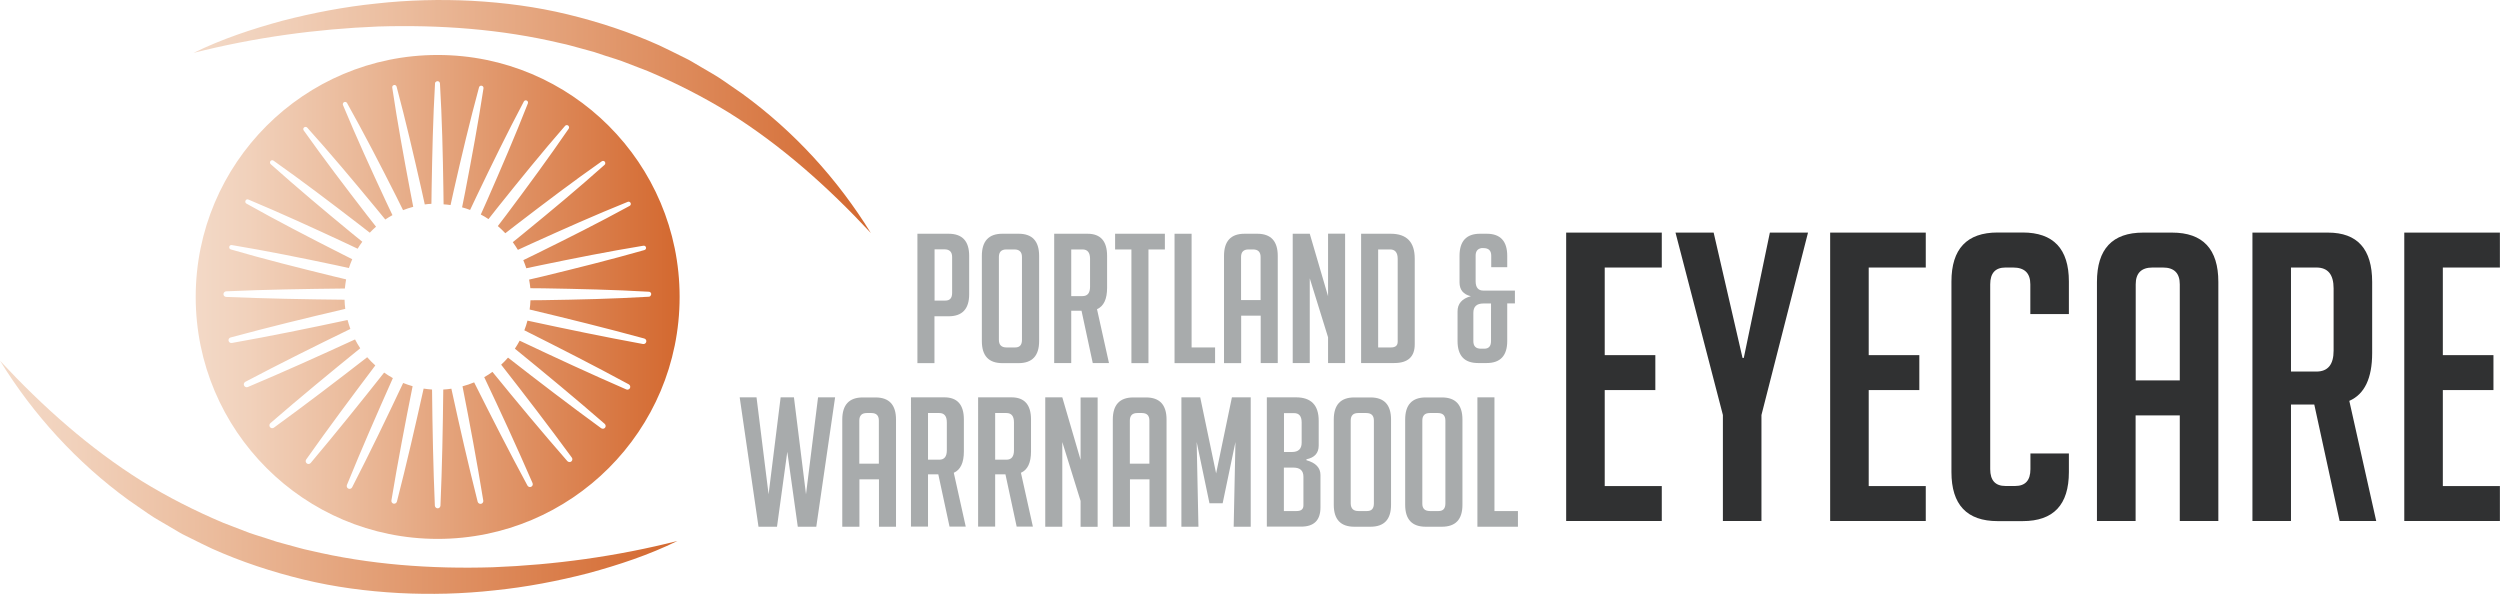 <?xml version="1.0" encoding="UTF-8"?> <!-- Generator: Adobe Illustrator 23.0.3, SVG Export Plug-In . SVG Version: 6.00 Build 0) --> <svg xmlns="http://www.w3.org/2000/svg" xmlns:xlink="http://www.w3.org/1999/xlink" id="Layer_1" x="0px" y="0px" viewBox="0 0 240.54 57.15" style="enable-background:new 0 0 240.54 57.15;" xml:space="preserve"> <style type="text/css"> .st0{fill:#303132;} .st1{fill:#A8ABAC;} .st2{fill:url(#SVGID_1_);} .st3{fill:url(#SVGID_2_);} .st4{fill:url(#SVGID_3_);} </style> <g> <path class="st0" d="M150.69,50.13V22.38h9.2v3.36h-5.49v8.43h4.87v3.36h-4.87v9.24h5.49v3.36H150.69z"></path> <path class="st0" d="M169.48,50.13h-3.71V39.93l-4.56-17.55h3.67l2.78,12.06h0.12l2.51-12.06h3.67l-4.48,17.55V50.13z"></path> <path class="st0" d="M176.09,50.13V22.38h9.2v3.36h-5.49v8.43h4.87v3.36h-4.87v9.24h5.49v3.36H176.09z"></path> <path class="st0" d="M199.06,43.64v1.78c0,3.15-1.48,4.72-4.45,4.72h-2.4c-2.96,0-4.45-1.57-4.45-4.72V27.09 c0-3.14,1.48-4.72,4.45-4.72h2.4c2.96,0,4.45,1.57,4.45,4.72v3.13h-3.71v-2.86c0-1.08-0.55-1.62-1.66-1.62h-0.73 c-0.98,0-1.47,0.54-1.47,1.62v17.78c0,1.08,0.49,1.62,1.47,1.62h0.93c0.98,0,1.47-0.54,1.47-1.62v-1.51H199.06z"></path> <path class="st0" d="M205.47,50.13h-3.71v-23c0-3.17,1.48-4.75,4.45-4.75h2.78c2.96,0,4.45,1.58,4.45,4.75v23h-3.71V39.97h-4.25 V50.13z M209.73,36.6v-9.24c0-1.08-0.54-1.62-1.62-1.62h-1c-1.08,0-1.62,0.54-1.62,1.62v9.24H209.73z"></path> <path class="st0" d="M216.72,22.38h7.27c2.83,0,4.25,1.58,4.25,4.75v6.84c0,2.42-0.73,3.96-2.2,4.6l2.59,11.56h-3.52l-2.44-11.21 h-2.24v11.21h-3.71V22.38z M220.43,35.75h2.44c1.11,0,1.66-0.67,1.66-2.01v-5.99c0-1.34-0.55-2.01-1.66-2.01h-2.44V35.75z"></path> <path class="st0" d="M231.33,50.13V22.38h9.2v3.36h-5.49v8.43h4.87v3.36h-4.87v9.24h5.49v3.36H231.33z"></path> </g> <g> <path class="st1" d="M88.28,22.49h2.99c1.32,0,1.98,0.71,1.98,2.13v3.69c0,1.41-0.66,2.12-1.97,2.12h-1.37v4.51h-1.64V22.49z M89.92,28.92h1.04c0.43,0,0.65-0.24,0.65-0.73v-3.47c0-0.48-0.25-0.73-0.73-0.73h-0.96V28.92z"></path> <path class="st1" d="M96.45,34.94c-1.32,0-1.98-0.7-1.98-2.12v-8.2c0-1.42,0.66-2.13,1.97-2.13h1.57c1.31,0,1.97,0.71,1.97,2.13 v8.2c0,1.41-0.66,2.12-1.98,2.12H96.45z M96.84,33.43h0.84c0.43,0,0.65-0.24,0.65-0.73v-7.97c0-0.48-0.24-0.73-0.73-0.73h-0.77 c-0.48,0-0.72,0.24-0.72,0.73v7.97C96.11,33.18,96.35,33.43,96.84,33.43z"></path> <path class="st1" d="M101.43,22.49h3.21c1.25,0,1.88,0.71,1.88,2.13v3.07c0,1.09-0.32,1.77-0.97,2.06l1.15,5.18h-1.56l-1.08-5.03 h-0.99v5.03h-1.64V22.49z M103.07,28.49h1.08c0.49,0,0.73-0.3,0.73-0.9V24.9c0-0.6-0.24-0.9-0.73-0.9h-1.08V28.49z"></path> <path class="st1" d="M110.5,24v10.94h-1.64V24h-1.57v-1.51h4.79V24H110.5z"></path> <path class="st1" d="M116.91,34.94h-3.9V22.49h1.64v10.94h2.26V34.94z"></path> <path class="st1" d="M119.41,34.94h-1.64V24.62c0-1.42,0.66-2.13,1.97-2.13h1.23c1.31,0,1.97,0.71,1.97,2.13v10.31h-1.64v-4.56 h-1.88V34.94z M121.29,28.87v-4.14c0-0.48-0.24-0.73-0.72-0.73h-0.44c-0.48,0-0.72,0.24-0.72,0.73v4.14H121.29z"></path> <path class="st1" d="M127.78,28.5v-6.02h1.64v12.45h-1.64v-2.48l-1.76-5.67v8.15h-1.64V22.49h1.64L127.78,28.5z"></path> <path class="st1" d="M130.96,34.94V22.49h2.85c1.54,0,2.31,0.8,2.31,2.39v8.25c0,1.2-0.66,1.8-1.97,1.8H130.96z M132.6,33.43h1.23 c0.43,0,0.65-0.18,0.65-0.55V24.9c0-0.6-0.25-0.9-0.73-0.9h-1.15V33.43z"></path> <path class="st1" d="M141.52,28.5c-0.73-0.17-1.09-0.62-1.09-1.33v-2.55c0-1.42,0.66-2.13,1.97-2.13h0.65 c1.31,0,1.97,0.71,1.97,2.13v1.09h-1.54V24.6c0-0.49-0.25-0.73-0.75-0.73h-0.19c-0.38,0.07-0.56,0.31-0.56,0.73v2.46 c0,0.6,0.25,0.9,0.75,0.9h3.03v1.23h-0.74v3.62c0,1.41-0.66,2.12-1.98,2.12h-0.82c-1.32,0-1.98-0.7-1.98-2.12v-2.83 C140.23,29.23,140.66,28.73,141.52,28.5z M143.47,29.2h-0.74c-0.65,0-0.97,0.3-0.97,0.9v2.72c0,0.49,0.24,0.73,0.73,0.73h0.32 c0.43,0,0.65-0.24,0.65-0.73V29.2z"></path> <path class="st1" d="M80.35,38.23l-1.81,12.45h-1.78l-1.01-7.21l-0.99,7.21h-1.78l-1.81-12.45h1.62l1.16,9.33l1.16-9.33h1.28 l1.16,9.33l1.16-9.33H80.35z"></path> <path class="st1" d="M82.68,50.68h-1.64V40.37c0-1.42,0.66-2.13,1.97-2.13h1.23c1.31,0,1.97,0.71,1.97,2.13v10.31h-1.64v-4.56 h-1.88V50.68z M84.56,44.61v-4.14c0-0.49-0.24-0.73-0.72-0.73h-0.44c-0.48,0-0.72,0.24-0.72,0.73v4.14H84.56z"></path> <path class="st1" d="M87.65,38.23h3.21c1.25,0,1.88,0.71,1.88,2.13v3.07c0,1.09-0.32,1.77-0.97,2.06l1.15,5.18h-1.56l-1.08-5.03 h-0.99v5.03h-1.64V38.23z M89.29,44.23h1.08c0.49,0,0.73-0.3,0.73-0.9v-2.69c0-0.6-0.24-0.9-0.73-0.9h-1.08V44.23z"></path> <path class="st1" d="M94.11,38.23h3.21c1.25,0,1.88,0.71,1.88,2.13v3.07c0,1.09-0.32,1.77-0.97,2.06l1.15,5.18h-1.56l-1.08-5.03 h-0.99v5.03h-1.64V38.23z M95.75,44.23h1.08c0.49,0,0.73-0.3,0.73-0.9v-2.69c0-0.6-0.24-0.9-0.73-0.9h-1.08V44.23z"></path> <path class="st1" d="M103.97,44.25v-6.01h1.64v12.45h-1.64V48.2l-1.76-5.67v8.15h-1.64V38.23h1.64L103.97,44.25z"></path> <path class="st1" d="M108.71,50.68h-1.64V40.37c0-1.42,0.66-2.13,1.97-2.13h1.23c1.31,0,1.97,0.71,1.97,2.13v10.31h-1.64v-4.56 h-1.88V50.68z M110.59,44.61v-4.14c0-0.49-0.24-0.73-0.72-0.73h-0.44c-0.48,0-0.72,0.24-0.72,0.73v4.14H110.59z"></path> <path class="st1" d="M117.01,45.55l1.52-7.32h1.81v12.45h-1.64l0.17-8.15l-1.23,5.89h-1.27l-1.23-5.89l0.17,8.15h-1.64V38.23h1.81 L117.01,45.55z"></path> <path class="st1" d="M125.7,44.28c0.9,0.25,1.35,0.73,1.35,1.42v3.12c0,1.24-0.62,1.85-1.86,1.85h-3.3V38.23h2.8 c1.46,0,2.19,0.75,2.19,2.25v2.39c0,0.72-0.39,1.16-1.18,1.32V44.28z M123.53,43.49h0.77c0.63,0,0.94-0.3,0.94-0.9v-1.94 c0-0.6-0.24-0.9-0.73-0.9h-0.97V43.49z M123.53,49.17h1.23c0.43,0,0.65-0.18,0.65-0.54v-2.76c0-0.59-0.32-0.88-0.97-0.88h-0.91 V49.17z"></path> <path class="st1" d="M130.31,50.68c-1.32,0-1.98-0.7-1.98-2.11v-8.2c0-1.42,0.66-2.13,1.97-2.13h1.57c1.31,0,1.97,0.71,1.97,2.13 v8.2c0,1.41-0.66,2.11-1.98,2.11H130.31z M130.7,49.17h0.84c0.43,0,0.65-0.24,0.65-0.73v-7.97c0-0.49-0.24-0.73-0.74-0.73h-0.77 c-0.48,0-0.72,0.24-0.72,0.73v7.97C129.97,48.93,130.21,49.17,130.7,49.17z"></path> <path class="st1" d="M137.18,50.68c-1.32,0-1.98-0.7-1.98-2.11v-8.2c0-1.42,0.66-2.13,1.97-2.13h1.57c1.31,0,1.97,0.71,1.97,2.13 v8.2c0,1.41-0.66,2.11-1.98,2.11H137.18z M137.58,49.17h0.84c0.43,0,0.65-0.24,0.65-0.73v-7.97c0-0.49-0.24-0.73-0.73-0.73h-0.77 c-0.48,0-0.72,0.24-0.72,0.73v7.97C136.84,48.93,137.09,49.17,137.58,49.17z"></path> <path class="st1" d="M146.05,50.68h-3.9V38.23h1.64v10.94h2.26V50.68z"></path> </g> <linearGradient id="SVGID_1_" gradientUnits="userSpaceOnUse" x1="18.62" y1="11.209" x2="83.801" y2="11.209"> <stop offset="0" style="stop-color:#F3D9C7"></stop> <stop offset="0.111" style="stop-color:#F1D1BB"></stop> <stop offset="0.311" style="stop-color:#EBBC9D"></stop> <stop offset="0.579" style="stop-color:#E29C72"></stop> <stop offset="0.901" style="stop-color:#D7743E"></stop> <stop offset="1" style="stop-color:#D3682F"></stop> </linearGradient> <path class="st2" d="M18.62,5.09c2.73-1.34,5.63-2.3,8.57-3.1c2.95-0.76,5.97-1.34,9.02-1.65c3.05-0.34,6.14-0.42,9.22-0.26 c3.08,0.17,6.16,0.57,9.17,1.3c3.01,0.73,5.97,1.7,8.8,2.97c0.7,0.32,1.39,0.68,2.09,1.02c0.34,0.18,0.7,0.33,1.03,0.53l1,0.59 c0.66,0.4,1.35,0.76,1.98,1.2l1.91,1.32c5,3.63,9.2,8.25,12.38,13.41c-4.13-4.44-8.61-8.42-13.62-11.56 c-2.52-1.55-5.14-2.88-7.84-4.02l-2.05-0.79c-0.68-0.28-1.39-0.47-2.08-0.7L57.15,5l-1.06-0.29c-0.71-0.18-1.41-0.41-2.13-0.55 C48.24,2.8,42.31,2.37,36.38,2.55C30.44,2.79,24.49,3.6,18.62,5.09z"></path> <linearGradient id="SVGID_2_" gradientUnits="userSpaceOnUse" x1="0" y1="45.938" x2="65.181" y2="45.938"> <stop offset="0" style="stop-color:#F3D9C7"></stop> <stop offset="0.111" style="stop-color:#F1D1BB"></stop> <stop offset="0.311" style="stop-color:#EBBC9D"></stop> <stop offset="0.579" style="stop-color:#E29C72"></stop> <stop offset="0.901" style="stop-color:#D7743E"></stop> <stop offset="1" style="stop-color:#D3682F"></stop> </linearGradient> <path class="st3" d="M65.18,52.05c-2.73,1.34-5.63,2.3-8.57,3.1c-2.95,0.76-5.97,1.34-9.02,1.65c-3.05,0.34-6.14,0.42-9.22,0.26 c-3.08-0.17-6.16-0.57-9.17-1.3c-3.01-0.73-5.97-1.7-8.8-2.97c-0.7-0.32-1.39-0.68-2.09-1.02c-0.34-0.18-0.7-0.33-1.03-0.53l-1-0.59 c-0.66-0.4-1.35-0.76-1.98-1.2l-1.91-1.32c-5-3.63-9.2-8.25-12.38-13.41c4.13,4.44,8.61,8.42,13.62,11.56 c2.52,1.55,5.14,2.88,7.84,4.02l2.05,0.79c0.68,0.28,1.39,0.47,2.08,0.7l1.04,0.34l1.06,0.29c0.71,0.18,1.41,0.41,2.13,0.55 c5.72,1.36,11.65,1.79,17.58,1.61C53.36,54.35,59.31,53.54,65.18,52.05z"></path> <linearGradient id="SVGID_3_" gradientUnits="userSpaceOnUse" x1="18.826" y1="28.573" x2="65.387" y2="28.573"> <stop offset="0" style="stop-color:#F3D9C7"></stop> <stop offset="0.111" style="stop-color:#F1D1BB"></stop> <stop offset="0.311" style="stop-color:#EBBC9D"></stop> <stop offset="0.579" style="stop-color:#E29C72"></stop> <stop offset="0.901" style="stop-color:#D7743E"></stop> <stop offset="1" style="stop-color:#D3682F"></stop> </linearGradient> <path class="st4" d="M42.11,5.29c-12.86,0-23.28,10.42-23.28,23.28s10.42,23.28,23.28,23.28s23.28-10.42,23.28-23.28 S54.96,5.29,42.11,5.29z M62.43,28.55c-3.39,0.2-6.77,0.28-10.16,0.33c-0.41,0.01-0.82,0.01-1.23,0.01c-0.01,0.3-0.04,0.6-0.08,0.89 c3.69,0.88,7.37,1.79,11.03,2.79c0.15,0.04,0.23,0.19,0.19,0.33c-0.04,0.14-0.17,0.22-0.31,0.2c-3.72-0.68-7.42-1.45-11.12-2.25 c-0.08,0.32-0.18,0.63-0.3,0.93c3.37,1.69,6.73,3.4,10.05,5.2c0.13,0.07,0.18,0.24,0.11,0.37c-0.07,0.12-0.22,0.18-0.35,0.12 c-3.45-1.5-6.86-3.08-10.26-4.69c-0.14,0.27-0.3,0.52-0.46,0.77c2.91,2.37,5.8,4.76,8.64,7.23c0.11,0.1,0.13,0.27,0.03,0.38 c-0.09,0.11-0.25,0.12-0.37,0.04c-3.03-2.21-6.01-4.49-8.96-6.79c-0.21,0.24-0.43,0.47-0.66,0.68c2.31,2.95,4.59,5.92,6.8,8.94 c0.09,0.12,0.06,0.29-0.06,0.38c-0.11,0.08-0.27,0.06-0.37-0.04c-2.46-2.82-4.85-5.69-7.21-8.59c-0.25,0.18-0.51,0.36-0.79,0.51 c1.6,3.37,3.16,6.76,4.65,10.19c0.06,0.14,0,0.3-0.14,0.36c-0.13,0.06-0.28,0-0.35-0.12c-1.77-3.28-3.46-6.6-5.13-9.93 c-0.36,0.15-0.74,0.28-1.12,0.38c0.72,3.65,1.4,7.32,2,11c0.02,0.15-0.08,0.29-0.23,0.31c-0.14,0.02-0.27-0.07-0.31-0.2 c-0.91-3.61-1.74-7.24-2.53-10.88c-0.26,0.04-0.52,0.07-0.78,0.08c-0.04,3.72-0.11,7.45-0.27,11.17c-0.01,0.15-0.13,0.27-0.28,0.26 c-0.14-0.01-0.25-0.12-0.26-0.26c-0.16-3.72-0.23-7.45-0.27-11.17c-0.27-0.02-0.54-0.05-0.81-0.09c-0.81,3.64-1.64,7.26-2.57,10.87 c-0.04,0.15-0.19,0.23-0.33,0.2c-0.14-0.04-0.22-0.17-0.2-0.31c0.61-3.68,1.31-7.34,2.04-10.99c-0.31-0.09-0.61-0.19-0.91-0.31 c-1.59,3.37-3.21,6.73-4.91,10.04c-0.07,0.13-0.23,0.19-0.37,0.12c-0.13-0.06-0.18-0.22-0.13-0.35c1.41-3.46,2.9-6.87,4.42-10.28 c-0.29-0.16-0.57-0.34-0.84-0.53c-2.32,2.93-4.66,5.84-7.07,8.7c-0.1,0.11-0.27,0.13-0.38,0.03c-0.11-0.09-0.13-0.25-0.05-0.37 c2.16-3.06,4.4-6.06,6.65-9.05c-0.28-0.25-0.54-0.51-0.78-0.79c-2.96,2.3-5.94,4.57-8.98,6.78c-0.12,0.09-0.29,0.06-0.38-0.06 c-0.08-0.12-0.06-0.27,0.04-0.37c2.84-2.46,5.74-4.85,8.65-7.21c-0.18-0.27-0.35-0.56-0.5-0.85c-3.42,1.57-6.85,3.12-10.32,4.58 c-0.14,0.06-0.3-0.01-0.36-0.15c-0.06-0.13,0-0.28,0.12-0.35c3.34-1.76,6.72-3.44,10.11-5.09c-0.1-0.28-0.19-0.57-0.27-0.86 c-3.7,0.79-7.4,1.55-11.13,2.21c-0.15,0.03-0.29-0.07-0.32-0.22c-0.03-0.14,0.06-0.27,0.2-0.31c3.66-0.99,7.34-1.89,11.03-2.75 c-0.04-0.29-0.06-0.58-0.07-0.88c-3.8-0.04-7.6-0.11-11.39-0.27c-0.15-0.01-0.27-0.13-0.26-0.28c0.01-0.14,0.12-0.25,0.26-0.26 c3.81-0.17,7.61-0.23,11.42-0.27c0.03-0.3,0.07-0.59,0.12-0.88c-0.42-0.1-0.83-0.2-1.25-0.3c-3.29-0.81-6.58-1.63-9.84-2.58 c-0.12-0.03-0.18-0.15-0.15-0.27c0.03-0.11,0.14-0.17,0.25-0.15c3.35,0.56,6.67,1.23,9.98,1.93c0.43,0.09,0.85,0.19,1.28,0.28 c0.09-0.29,0.2-0.57,0.32-0.85c-0.4-0.2-0.8-0.4-1.19-0.6c-3.02-1.53-6.03-3.09-8.99-4.75c-0.11-0.06-0.14-0.19-0.08-0.3 c0.05-0.1,0.17-0.14,0.27-0.09c3.13,1.31,6.21,2.72,9.28,4.15c0.41,0.19,0.82,0.39,1.23,0.58c0.14-0.23,0.29-0.46,0.45-0.67 c-0.36-0.29-0.72-0.58-1.07-0.87c-2.61-2.15-5.21-4.33-7.74-6.59c-0.09-0.08-0.1-0.22-0.02-0.31c0.07-0.08,0.2-0.1,0.29-0.03 c2.77,1.96,5.47,4.01,8.15,6.07c0.37,0.29,0.74,0.58,1.11,0.86c0.19-0.2,0.39-0.4,0.6-0.58c-0.29-0.37-0.59-0.75-0.88-1.12 c-2.07-2.68-4.12-5.38-6.08-8.14c-0.07-0.1-0.05-0.23,0.05-0.3c0.09-0.06,0.22-0.05,0.29,0.03c2.27,2.52,4.44,5.12,6.6,7.73 c0.3,0.37,0.6,0.74,0.91,1.11c0.22-0.15,0.46-0.29,0.69-0.42c-0.21-0.44-0.41-0.87-0.62-1.31c-1.43-3.07-2.84-6.15-4.14-9.28 c-0.05-0.11,0.01-0.24,0.12-0.29c0.1-0.04,0.22,0,0.27,0.09c1.66,2.96,3.21,5.97,4.74,9c0.22,0.44,0.43,0.87,0.65,1.31 c0.32-0.13,0.65-0.23,0.98-0.32c-0.09-0.48-0.19-0.96-0.28-1.45c-0.63-3.33-1.24-6.66-1.74-10.02c-0.02-0.12,0.06-0.23,0.18-0.25 c0.11-0.02,0.21,0.05,0.24,0.16c0.88,3.28,1.64,6.58,2.39,9.88c0.11,0.48,0.21,0.96,0.32,1.45c0.21-0.03,0.43-0.05,0.64-0.06 c0.01-0.49,0.01-0.99,0.02-1.48c0.06-3.39,0.13-6.77,0.33-10.16C41.9,7.89,42,7.8,42.12,7.81c0.11,0.01,0.2,0.1,0.21,0.21 c0.2,3.39,0.28,6.77,0.33,10.16c0.01,0.49,0.01,0.99,0.02,1.48c0.23,0.01,0.45,0.04,0.67,0.07c0.11-0.48,0.21-0.96,0.32-1.45 c0.75-3.3,1.53-6.6,2.42-9.88c0.03-0.12,0.15-0.18,0.27-0.15c0.11,0.03,0.17,0.13,0.16,0.24c-0.51,3.36-1.13,6.69-1.77,10.01 c-0.09,0.48-0.19,0.96-0.29,1.45c0.26,0.07,0.52,0.15,0.77,0.25c0.21-0.44,0.42-0.89,0.63-1.33c1.46-3.05,2.95-6.1,4.54-9.1 c0.06-0.11,0.19-0.15,0.29-0.09c0.1,0.05,0.14,0.17,0.1,0.27c-1.24,3.16-2.58,6.27-3.94,9.37c-0.19,0.44-0.39,0.88-0.59,1.32 c0.26,0.13,0.5,0.28,0.74,0.44c0.3-0.38,0.59-0.75,0.89-1.13c2.12-2.65,4.25-5.28,6.48-7.84c0.08-0.09,0.22-0.1,0.31-0.02 c0.08,0.07,0.1,0.2,0.04,0.29c-1.92,2.8-3.93,5.53-5.96,8.24c-0.28,0.38-0.57,0.76-0.86,1.13c0.25,0.21,0.49,0.45,0.72,0.69 c0.37-0.29,0.74-0.58,1.11-0.86c2.69-2.06,5.39-4.11,8.17-6.06c0.1-0.07,0.23-0.05,0.3,0.05c0.06,0.09,0.05,0.22-0.03,0.29 c-2.53,2.26-5.14,4.43-7.76,6.57c-0.36,0.29-0.72,0.58-1.07,0.87c0.17,0.24,0.34,0.49,0.49,0.74c0.41-0.19,0.82-0.38,1.24-0.57 c3.09-1.4,6.18-2.78,9.33-4.05c0.11-0.05,0.24,0.01,0.28,0.12c0.04,0.1,0,0.22-0.1,0.27c-2.98,1.63-6.01,3.15-9.04,4.64 c-0.4,0.2-0.8,0.39-1.19,0.58c0.11,0.26,0.2,0.52,0.29,0.78c0.43-0.09,0.85-0.18,1.28-0.27c3.32-0.69,6.64-1.35,9.99-1.9 c0.12-0.02,0.23,0.06,0.25,0.18c0.02,0.11-0.05,0.21-0.16,0.24c-3.26,0.93-6.55,1.75-9.84,2.55c-0.42,0.1-0.83,0.19-1.25,0.29 c0.05,0.27,0.09,0.55,0.12,0.83c0.42,0.01,0.84,0.01,1.26,0.01c3.39,0.06,6.77,0.13,10.16,0.33c0.12,0.01,0.21,0.11,0.21,0.23 C62.63,28.46,62.54,28.55,62.43,28.55z"></path> </svg> 
